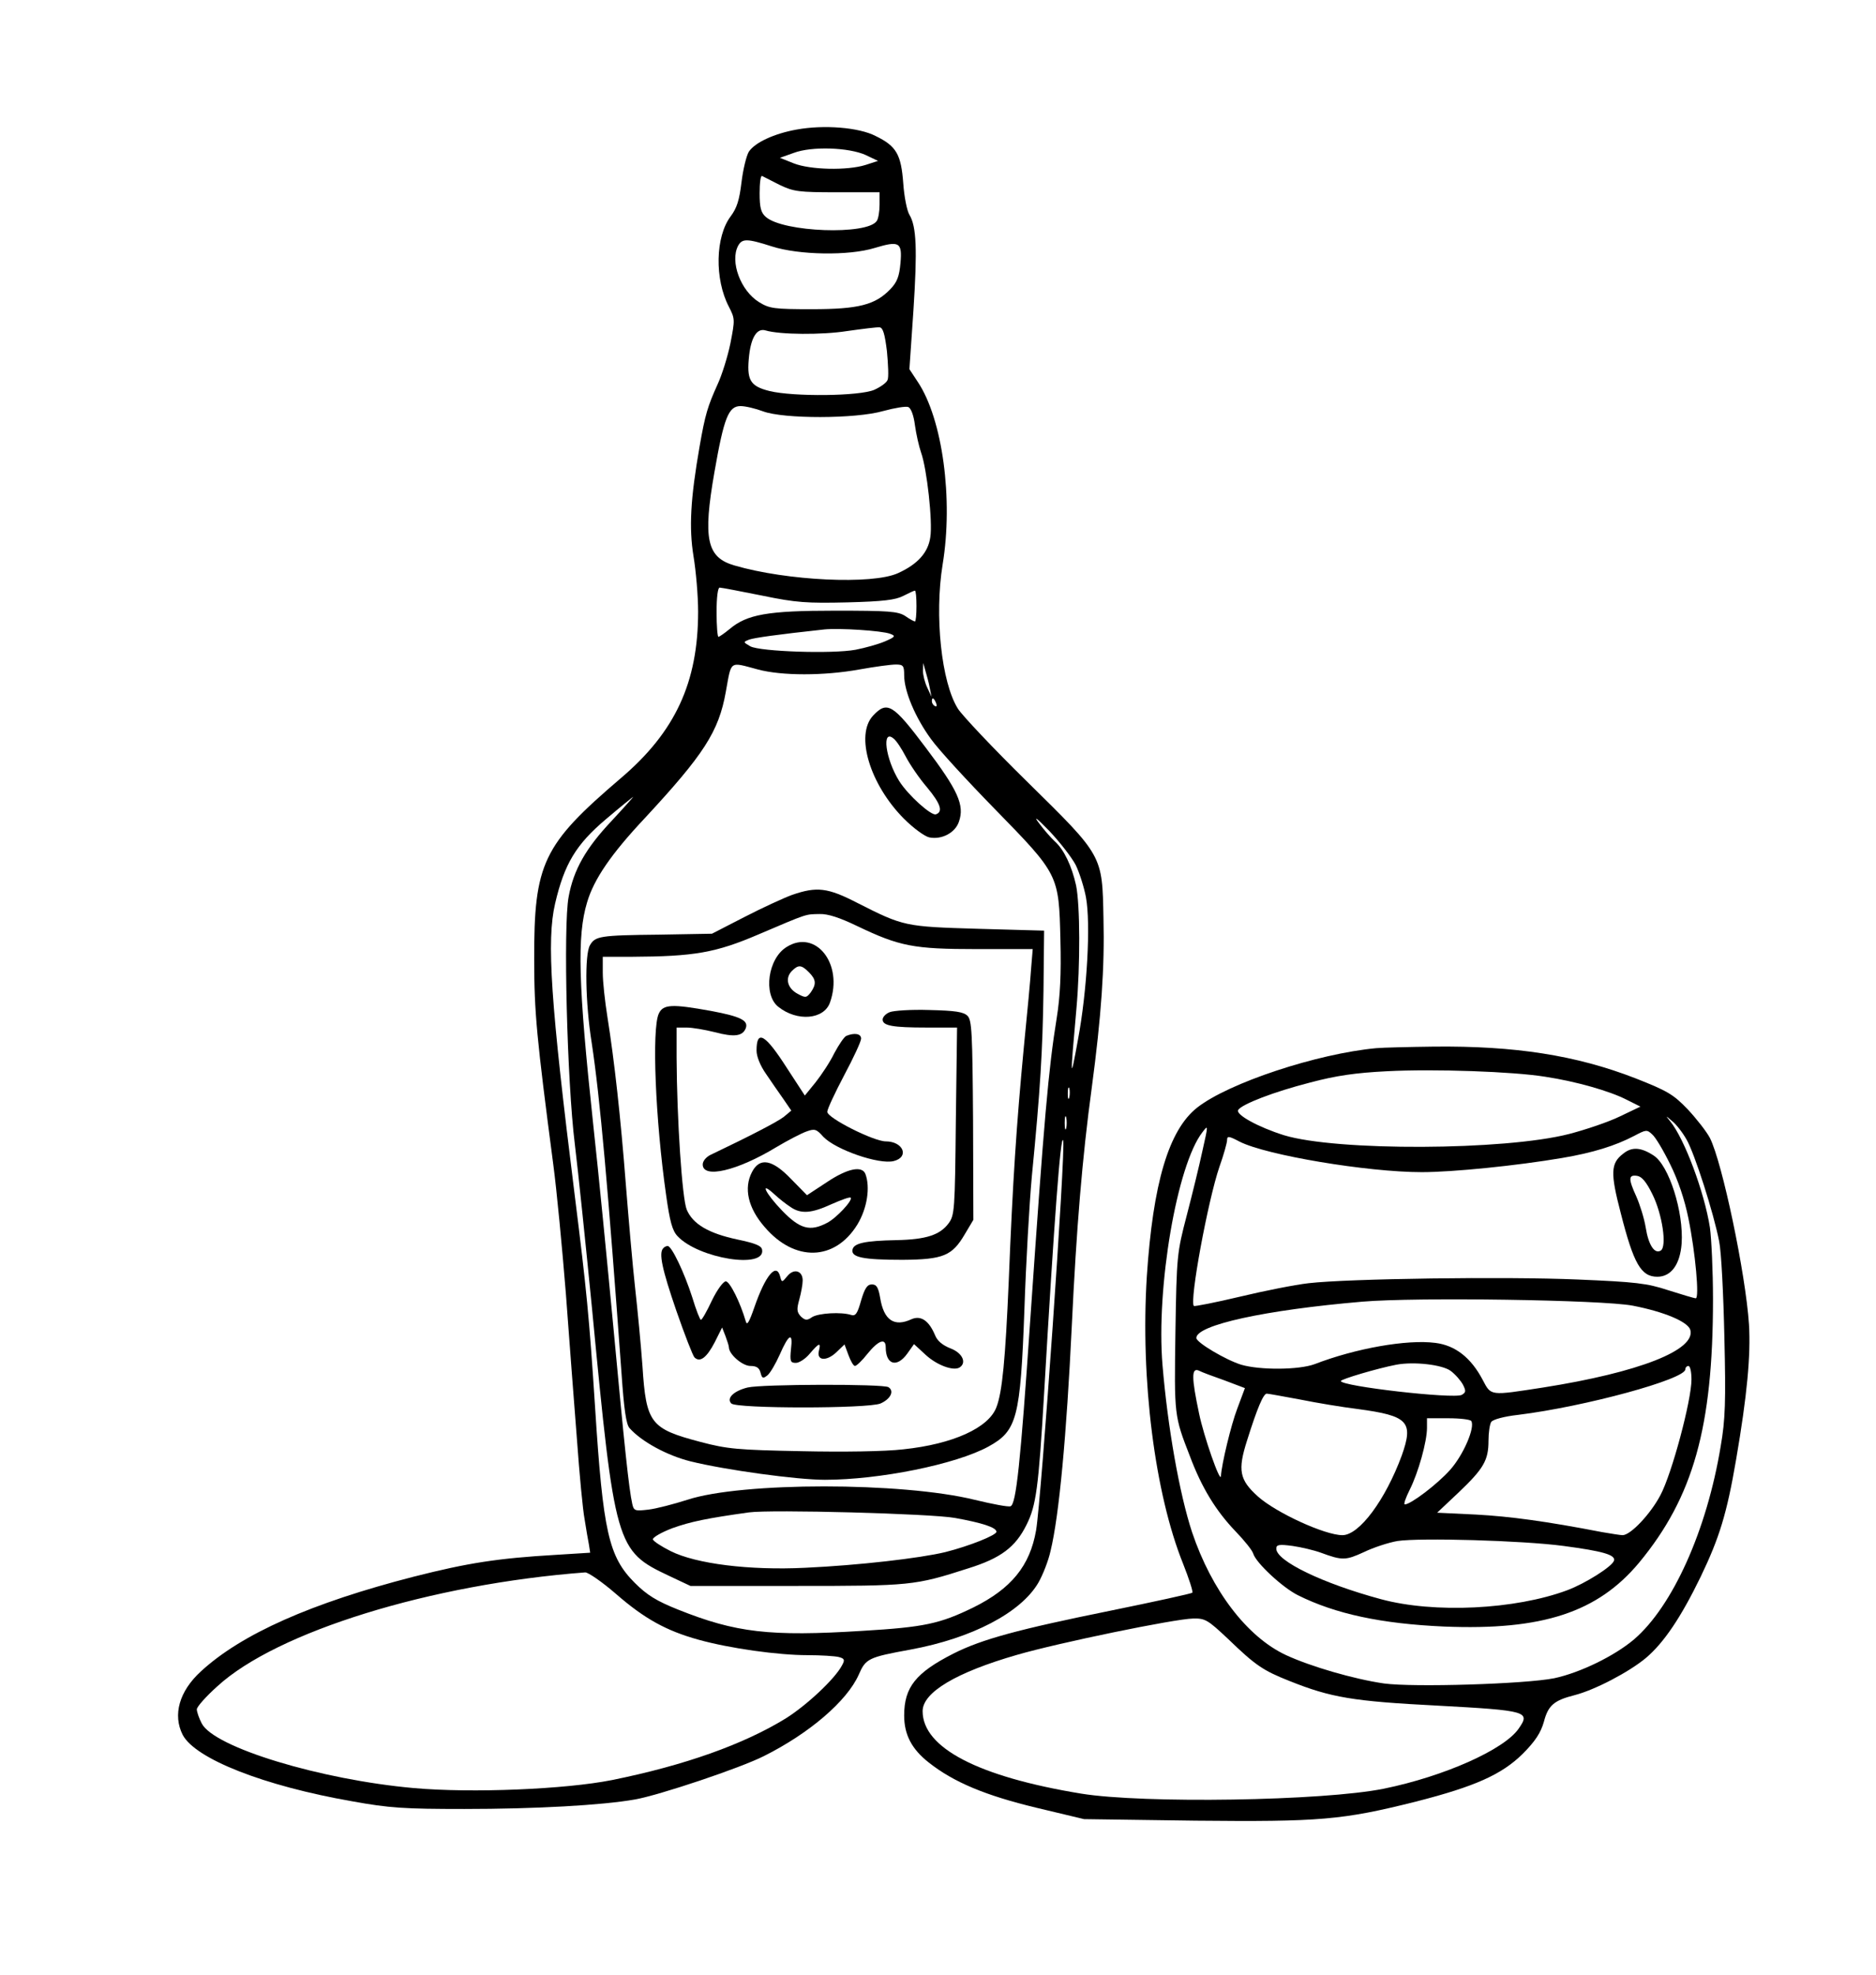 <?xml version="1.0" standalone="no"?>
<!DOCTYPE svg PUBLIC "-//W3C//DTD SVG 20010904//EN"
 "http://www.w3.org/TR/2001/REC-SVG-20010904/DTD/svg10.dtd">
<svg version="1.0" xmlns="http://www.w3.org/2000/svg"
 width="610pt" height="642pt" viewBox="0 0 610 642"
 preserveAspectRatio="xMidYMid meet">
<g transform="translate(0,642) scale(0.1,-0.1)"
fill="#000000" stroke="none">
<path d="M2591 5999 c-73 -13 -136 -42 -156 -72 -8 -13 -19 -58 -24 -100 -7
-58 -15 -83 -35 -110 -50 -66 -53 -204 -6 -294 20 -39 20 -42 5 -119 -9 -44
-28 -104 -42 -134 -32 -71 -40 -97 -58 -200 -30 -172 -35 -265 -20 -358 8 -48
15 -129 15 -180 0 -230 -74 -391 -252 -542 -253 -216 -282 -276 -281 -590 0
-170 8 -254 62 -665 11 -82 29 -271 41 -420 11 -148 27 -362 36 -474 8 -112
19 -229 25 -260 5 -31 11 -68 14 -82 l4 -26 -112 -7 c-188 -11 -285 -26 -462
-71 -331 -85 -560 -186 -692 -308 -70 -64 -92 -141 -59 -206 41 -78 264 -166
551 -216 121 -22 170 -25 365 -25 230 0 448 12 555 31 79 14 342 102 419 141
148 74 270 179 308 264 23 53 31 57 168 82 201 37 359 120 416 217 15 26 33
72 40 104 28 115 52 377 69 731 15 316 34 548 65 775 31 232 42 392 38 550 -4
207 -1 201 -249 445 -109 107 -209 213 -224 236 -54 85 -77 303 -50 469 35
212 0 473 -81 594 l-27 41 13 190 c13 200 10 274 -13 312 -8 13 -17 59 -20
102 -7 94 -22 121 -90 154 -54 28 -168 37 -256 21z m224 -83 l40 -19 -40 -13
c-60 -19 -181 -16 -234 5 l-45 18 45 16 c58 22 179 18 234 -7z m-280 -97 c46
-22 62 -24 188 -24 l137 0 0 -40 c0 -22 -4 -46 -9 -53 -30 -47 -305 -37 -361
13 -16 14 -20 31 -20 77 0 33 3 58 8 56 4 -2 30 -15 57 -29z m-25 -200 c87
-28 250 -31 334 -5 80 24 90 19 84 -49 -4 -44 -11 -62 -33 -85 -49 -51 -103
-65 -255 -65 -123 0 -138 2 -172 23 -60 37 -95 132 -68 183 13 24 29 24 110
-2z m374 -341 c4 -43 6 -85 2 -93 -3 -9 -23 -23 -43 -32 -48 -21 -263 -23
-341 -4 -64 16 -75 36 -66 117 7 59 26 88 53 80 47 -14 184 -15 266 -2 50 7
97 13 105 12 11 -1 17 -21 24 -78z m-403 -195 c66 -25 301 -25 391 1 37 10 73
16 81 13 9 -3 18 -27 22 -59 4 -29 13 -69 20 -89 19 -53 38 -225 30 -275 -7
-50 -41 -88 -105 -117 -83 -38 -361 -25 -532 25 -90 26 -103 86 -65 303 31
178 46 215 85 215 16 0 49 -8 73 -17z m-3 -599 c111 -23 146 -25 277 -22 117
3 157 8 182 21 18 9 34 17 38 17 3 0 5 -22 5 -50 0 -27 -2 -50 -5 -50 -3 0
-18 8 -32 18 -24 15 -54 17 -228 17 -220 0 -286 -12 -343 -60 -17 -14 -33 -25
-36 -25 -3 0 -6 36 -6 80 0 48 4 80 10 80 6 0 68 -12 138 -26z m416 -124 c19
-7 18 -10 -17 -25 -21 -9 -64 -21 -95 -27 -76 -14 -309 -6 -342 11 -24 14 -24
14 -4 22 18 6 87 16 244 33 48 5 188 -4 214 -14z m-430 -116 c78 -21 215 -21
331 0 50 9 102 16 118 16 24 0 27 -4 27 -35 0 -52 36 -137 87 -207 25 -35 119
-137 208 -228 208 -213 208 -213 213 -424 3 -112 -1 -187 -12 -255 -27 -167
-41 -328 -86 -981 -32 -470 -46 -599 -64 -606 -7 -3 -59 7 -117 21 -236 58
-758 58 -934 0 -44 -14 -101 -29 -127 -32 -43 -5 -47 -4 -52 18 -11 48 -26
192 -61 569 -20 212 -49 510 -66 664 -49 457 -53 614 -20 723 22 75 78 157
188 274 192 207 240 281 263 410 19 104 10 98 104 73z m559 -59 l6 -30 -14 30
c-8 17 -14 41 -14 55 l1 25 7 -25 c4 -14 11 -38 14 -55z m21 -51 c3 -8 2 -12
-4 -9 -6 3 -10 10 -10 16 0 14 7 11 14 -7z m-1055 -382 c-84 -89 -124 -159
-140 -247 -18 -94 -5 -602 20 -803 11 -90 36 -331 56 -535 74 -773 78 -788
250 -869 l70 -33 345 0 c371 0 384 1 558 57 106 33 154 69 190 142 31 62 39
119 57 426 33 568 54 848 62 823 9 -27 -71 -1168 -88 -1267 -20 -116 -81 -190
-204 -251 -109 -53 -159 -64 -360 -76 -303 -19 -412 -6 -600 69 -70 28 -101
47 -141 87 -85 85 -103 165 -129 570 -19 294 -28 385 -66 688 -79 631 -92 830
-64 950 30 129 68 192 165 274 47 40 87 72 89 73 1 0 -30 -35 -70 -78z m1509
-144 c12 -25 27 -72 33 -104 16 -86 4 -305 -26 -464 -25 -138 -26 -134 -5 100
13 145 12 338 -1 402 -14 63 -39 116 -69 143 -12 11 -36 38 -52 60 -19 25 -7
16 34 -26 34 -36 73 -86 86 -111z m-21 -755 c-3 -10 -5 -4 -5 12 0 17 2 24 5
18 2 -7 2 -21 0 -30z m-10 -100 c-3 -10 -5 -2 -5 17 0 19 2 27 5 18 2 -10 2
-26 0 -35z m-362 -1267 c89 -16 135 -31 135 -45 0 -11 -87 -46 -166 -66 -83
-20 -282 -43 -456 -51 -182 -9 -355 13 -437 54 -30 15 -56 32 -58 38 -2 6 27
23 64 37 59 21 112 32 248 51 72 10 593 -4 670 -18z m-1102 -247 c93 -81 164
-120 269 -149 101 -28 258 -50 353 -50 44 0 90 -3 102 -6 19 -5 21 -9 11 -27
-23 -44 -114 -129 -182 -172 -138 -85 -329 -153 -566 -201 -151 -30 -455 -43
-645 -26 -302 27 -649 132 -689 210 -9 17 -16 38 -16 46 0 8 30 42 67 75 193
177 694 332 1196 370 10 0 55 -31 100 -70z"/>
<path d="M2839 4094 c-59 -63 -11 -223 100 -335 31 -31 68 -58 83 -61 40 -8
84 15 96 51 19 54 -3 102 -108 241 -106 141 -125 153 -171 104z m106 -133 c13
-25 44 -71 70 -101 44 -53 52 -79 28 -87 -15 -5 -90 62 -119 108 -45 72 -58
172 -18 138 9 -7 26 -33 39 -58z"/>
<path d="M2575 3511 c-27 -10 -97 -42 -155 -72 l-105 -54 -170 -3 c-196 -2
-210 -5 -227 -35 -17 -30 -15 -186 6 -317 27 -178 53 -469 97 -1075 8 -116 15
-165 26 -177 39 -44 122 -89 198 -108 113 -28 346 -60 437 -60 177 0 426 50
532 108 93 51 104 92 117 447 5 149 16 342 24 430 28 287 35 407 38 605 l2
195 -215 6 c-238 7 -242 8 -392 84 -97 50 -132 54 -213 26z m212 -101 c138
-66 183 -75 389 -75 l182 0 -5 -60 c-2 -33 -13 -150 -24 -260 -24 -253 -36
-433 -49 -760 -11 -254 -21 -360 -40 -409 -25 -67 -141 -120 -303 -137 -59 -7
-196 -9 -331 -6 -207 4 -241 7 -328 30 -163 43 -177 60 -189 247 -5 69 -16
184 -24 255 -8 72 -21 222 -30 335 -17 219 -37 400 -60 545 -8 50 -15 114 -15
143 l0 52 93 0 c205 1 274 13 414 73 162 69 151 65 198 66 27 1 66 -12 122
-39z"/>
<path d="M2558 3342 c-61 -37 -77 -154 -28 -194 62 -50 150 -42 169 14 44 125
-47 239 -141 180z m72 -82 c24 -24 25 -39 6 -66 -14 -18 -17 -18 -43 -4 -33
18 -41 51 -18 74 21 21 31 20 55 -4z"/>
<path d="M2142 3125 c-23 -50 -11 -345 24 -590 12 -85 20 -115 37 -133 68 -73
287 -108 275 -44 -2 13 -23 21 -80 33 -94 20 -145 50 -165 97 -15 36 -32 293
-33 495 l0 97 33 0 c18 0 59 -7 91 -15 64 -17 91 -13 101 13 9 25 -17 38 -113
56 -127 23 -156 22 -170 -9z"/>
<path d="M2893 3130 c-13 -5 -23 -16 -23 -24 0 -20 32 -26 143 -26 l99 0 -4
-304 c-3 -291 -4 -306 -24 -333 -28 -37 -72 -52 -169 -54 -103 -2 -139 -10
-143 -31 -5 -25 35 -33 163 -33 132 1 161 13 202 83 l28 47 -1 323 c-2 286 -4
326 -18 340 -13 13 -40 17 -124 19 -59 2 -117 -2 -129 -7z"/>
<path d="M2752 3053 c-7 -3 -24 -28 -39 -56 -14 -29 -42 -71 -61 -95 l-35 -43
-58 89 c-71 111 -99 127 -99 57 0 -19 12 -49 31 -76 16 -24 42 -61 56 -81 l26
-38 -24 -20 c-20 -16 -113 -64 -239 -124 -14 -7 -25 -20 -25 -31 0 -47 112
-21 239 56 37 22 81 45 98 51 27 10 33 8 55 -17 40 -42 181 -91 229 -79 52 13
31 64 -26 64 -39 0 -190 76 -190 96 0 9 25 62 55 119 30 56 55 110 55 119 0
16 -21 20 -48 9z"/>
<path d="M2445 2610 c-27 -52 -13 -116 41 -178 98 -115 229 -111 302 8 32 53
42 121 26 164 -11 28 -59 18 -126 -27 l-64 -42 -51 52 c-62 65 -103 72 -128
23z m125 -113 c34 -24 69 -21 134 9 32 14 59 24 62 21 8 -8 -47 -67 -77 -82
-55 -29 -88 -20 -146 40 -54 56 -75 99 -25 53 15 -14 38 -32 52 -41z"/>
<path d="M2157 2363 c-16 -15 -4 -69 42 -203 27 -78 54 -147 59 -152 18 -18
40 -1 66 49 l24 48 11 -28 c6 -16 11 -32 11 -36 0 -23 44 -61 70 -61 20 0 29
-6 33 -22 5 -19 8 -20 23 -8 9 8 26 37 39 66 30 69 44 75 37 19 -4 -40 -2 -45
16 -45 11 0 32 14 45 30 30 35 37 38 30 10 -9 -33 24 -36 56 -6 l27 26 13 -35
c7 -19 16 -35 21 -35 5 0 24 18 41 40 35 43 59 52 59 21 0 -57 36 -68 70 -21
l22 31 38 -35 c37 -34 90 -53 110 -41 24 15 10 47 -29 62 -26 10 -44 25 -51
44 -20 47 -46 64 -76 51 -56 -26 -90 -4 -102 69 -6 35 -12 44 -27 44 -15 0
-23 -12 -35 -52 -12 -43 -18 -52 -33 -47 -32 10 -104 6 -126 -7 -17 -12 -23
-11 -37 2 -13 14 -14 23 -5 55 6 22 11 49 11 62 0 32 -29 40 -50 14 -17 -21
-18 -21 -23 -2 -12 48 -48 5 -84 -99 -17 -49 -24 -61 -28 -46 -18 62 -52 130
-65 130 -8 0 -28 -27 -45 -62 -16 -34 -32 -63 -36 -63 -3 0 -16 33 -28 73 -26
81 -67 167 -80 167 -4 0 -11 -3 -14 -7z"/>
<path d="M2431 1910 c-45 -11 -70 -35 -53 -52 17 -17 444 -17 485 0 32 14 46
40 26 53 -17 11 -411 10 -458 -1z"/>
<path d="M4475 3013 c-193 -18 -480 -113 -582 -193 -93 -73 -144 -246 -164
-549 -21 -335 26 -706 118 -934 19 -48 33 -91 30 -94 -3 -3 -122 -29 -264 -58
-301 -61 -420 -93 -513 -140 -122 -62 -160 -109 -160 -201 0 -62 24 -109 80
-153 81 -64 184 -107 350 -147 l155 -37 362 -5 c405 -4 478 2 717 62 192 49
279 88 347 155 41 41 59 69 69 104 14 54 33 70 100 87 66 17 177 75 232 121
58 49 114 132 178 264 61 127 85 205 115 380 36 209 48 340 42 440 -11 166
-87 527 -127 606 -11 21 -44 63 -72 93 -47 49 -66 60 -170 101 -193 75 -392
106 -657 103 -80 -1 -164 -3 -186 -5z m550 -93 c99 -15 208 -46 263 -74 l46
-23 -67 -32 c-37 -18 -111 -43 -165 -57 -210 -54 -757 -56 -927 -4 -83 26
-158 67 -149 82 12 19 116 59 233 89 86 23 151 32 251 37 153 8 411 -1 515
-18z m459 -204 c26 -45 88 -238 106 -331 7 -33 14 -173 17 -312 5 -208 3 -268
-12 -354 -45 -273 -156 -520 -282 -628 -64 -54 -175 -108 -259 -126 -95 -19
-459 -30 -554 -17 -97 14 -238 55 -318 92 -127 59 -242 210 -306 400 -41 125
-79 340 -96 543 -21 252 47 651 130 757 19 25 19 24 0 -60 -10 -47 -33 -141
-51 -210 -32 -123 -33 -130 -37 -381 -4 -270 -4 -271 47 -402 39 -104 85 -178
148 -244 28 -29 55 -62 58 -73 9 -30 95 -110 145 -135 122 -61 272 -93 476
-102 319 -13 499 46 634 208 176 213 240 440 240 856 0 92 -5 197 -10 233 -18
115 -83 289 -129 345 -16 20 -16 20 6 1 13 -10 34 -37 47 -60z m-53 -81 c25
-50 47 -115 59 -175 23 -112 36 -260 24 -260 -5 0 -45 12 -89 26 -70 23 -106
27 -295 35 -234 10 -746 3 -875 -12 -44 -5 -145 -25 -224 -44 -80 -19 -147
-32 -149 -30 -15 15 46 344 83 452 14 39 25 79 25 87 0 14 5 14 41 -5 87 -44
415 -99 592 -99 101 0 309 21 456 46 101 17 174 40 235 72 38 20 41 21 58 5
11 -9 37 -53 59 -98z m-122 -459 c103 -20 178 -52 187 -78 20 -66 -167 -139
-478 -188 -175 -27 -169 -28 -197 25 -38 72 -89 112 -154 120 -92 12 -260 -18
-392 -69 -51 -19 -177 -20 -239 -2 -49 15 -146 72 -146 87 0 42 223 91 540
118 174 15 780 6 879 -13z m-592 -212 c16 -12 33 -32 40 -45 10 -20 10 -25 -4
-33 -26 -14 -393 28 -393 45 0 6 118 41 180 53 58 11 150 0 177 -20z m783 -28
c0 -68 -64 -307 -101 -376 -32 -61 -97 -130 -123 -130 -7 0 -38 5 -67 10 -181
35 -299 51 -410 57 l-126 6 69 65 c82 78 98 105 98 169 0 26 4 54 9 61 5 8 42
18 87 23 219 27 544 116 544 148 0 6 5 11 10 11 6 0 10 -20 10 -44z m-1518 -3
l66 -25 -25 -67 c-20 -52 -51 -181 -53 -219 -2 -25 -56 130 -71 203 -25 118
-25 150 -1 140 9 -5 47 -19 84 -32z m245 -62 c54 -11 139 -25 188 -31 164 -22
182 -41 143 -151 -53 -144 -138 -259 -193 -259 -57 0 -216 73 -275 126 -60 54
-66 85 -35 182 33 105 53 152 64 152 5 0 54 -9 108 -19z m557 -70 c13 -21 -26
-111 -69 -159 -42 -47 -128 -112 -147 -112 -5 0 3 22 16 48 28 56 56 156 56
201 l0 31 69 0 c39 0 72 -4 75 -9z m300 -406 c128 -17 170 -29 164 -48 -6 -19
-93 -74 -152 -96 -169 -63 -433 -76 -606 -29 -189 51 -340 124 -340 164 0 13
8 15 53 9 28 -4 70 -14 92 -22 70 -26 81 -25 140 2 31 15 80 31 109 36 73 11
404 2 540 -16z m-1090 -303 c88 -85 113 -102 199 -136 135 -54 207 -66 480
-80 294 -16 304 -19 265 -75 -47 -68 -242 -155 -438 -195 -197 -40 -783 -49
-985 -16 -335 55 -515 149 -515 268 0 61 109 126 307 183 134 39 513 117 572
118 40 1 48 -4 115 -67z"/>
<path d="M5278 2670 c-41 -31 -42 -63 -8 -193 42 -165 66 -207 119 -207 45 0
74 40 79 108 7 102 -41 254 -91 286 -41 27 -71 29 -99 6z m95 -132 c32 -64 48
-170 27 -183 -20 -12 -40 18 -49 76 -5 30 -19 74 -30 99 -27 59 -26 72 2 68
15 -2 30 -19 50 -60z"/>
</g>
</svg>
